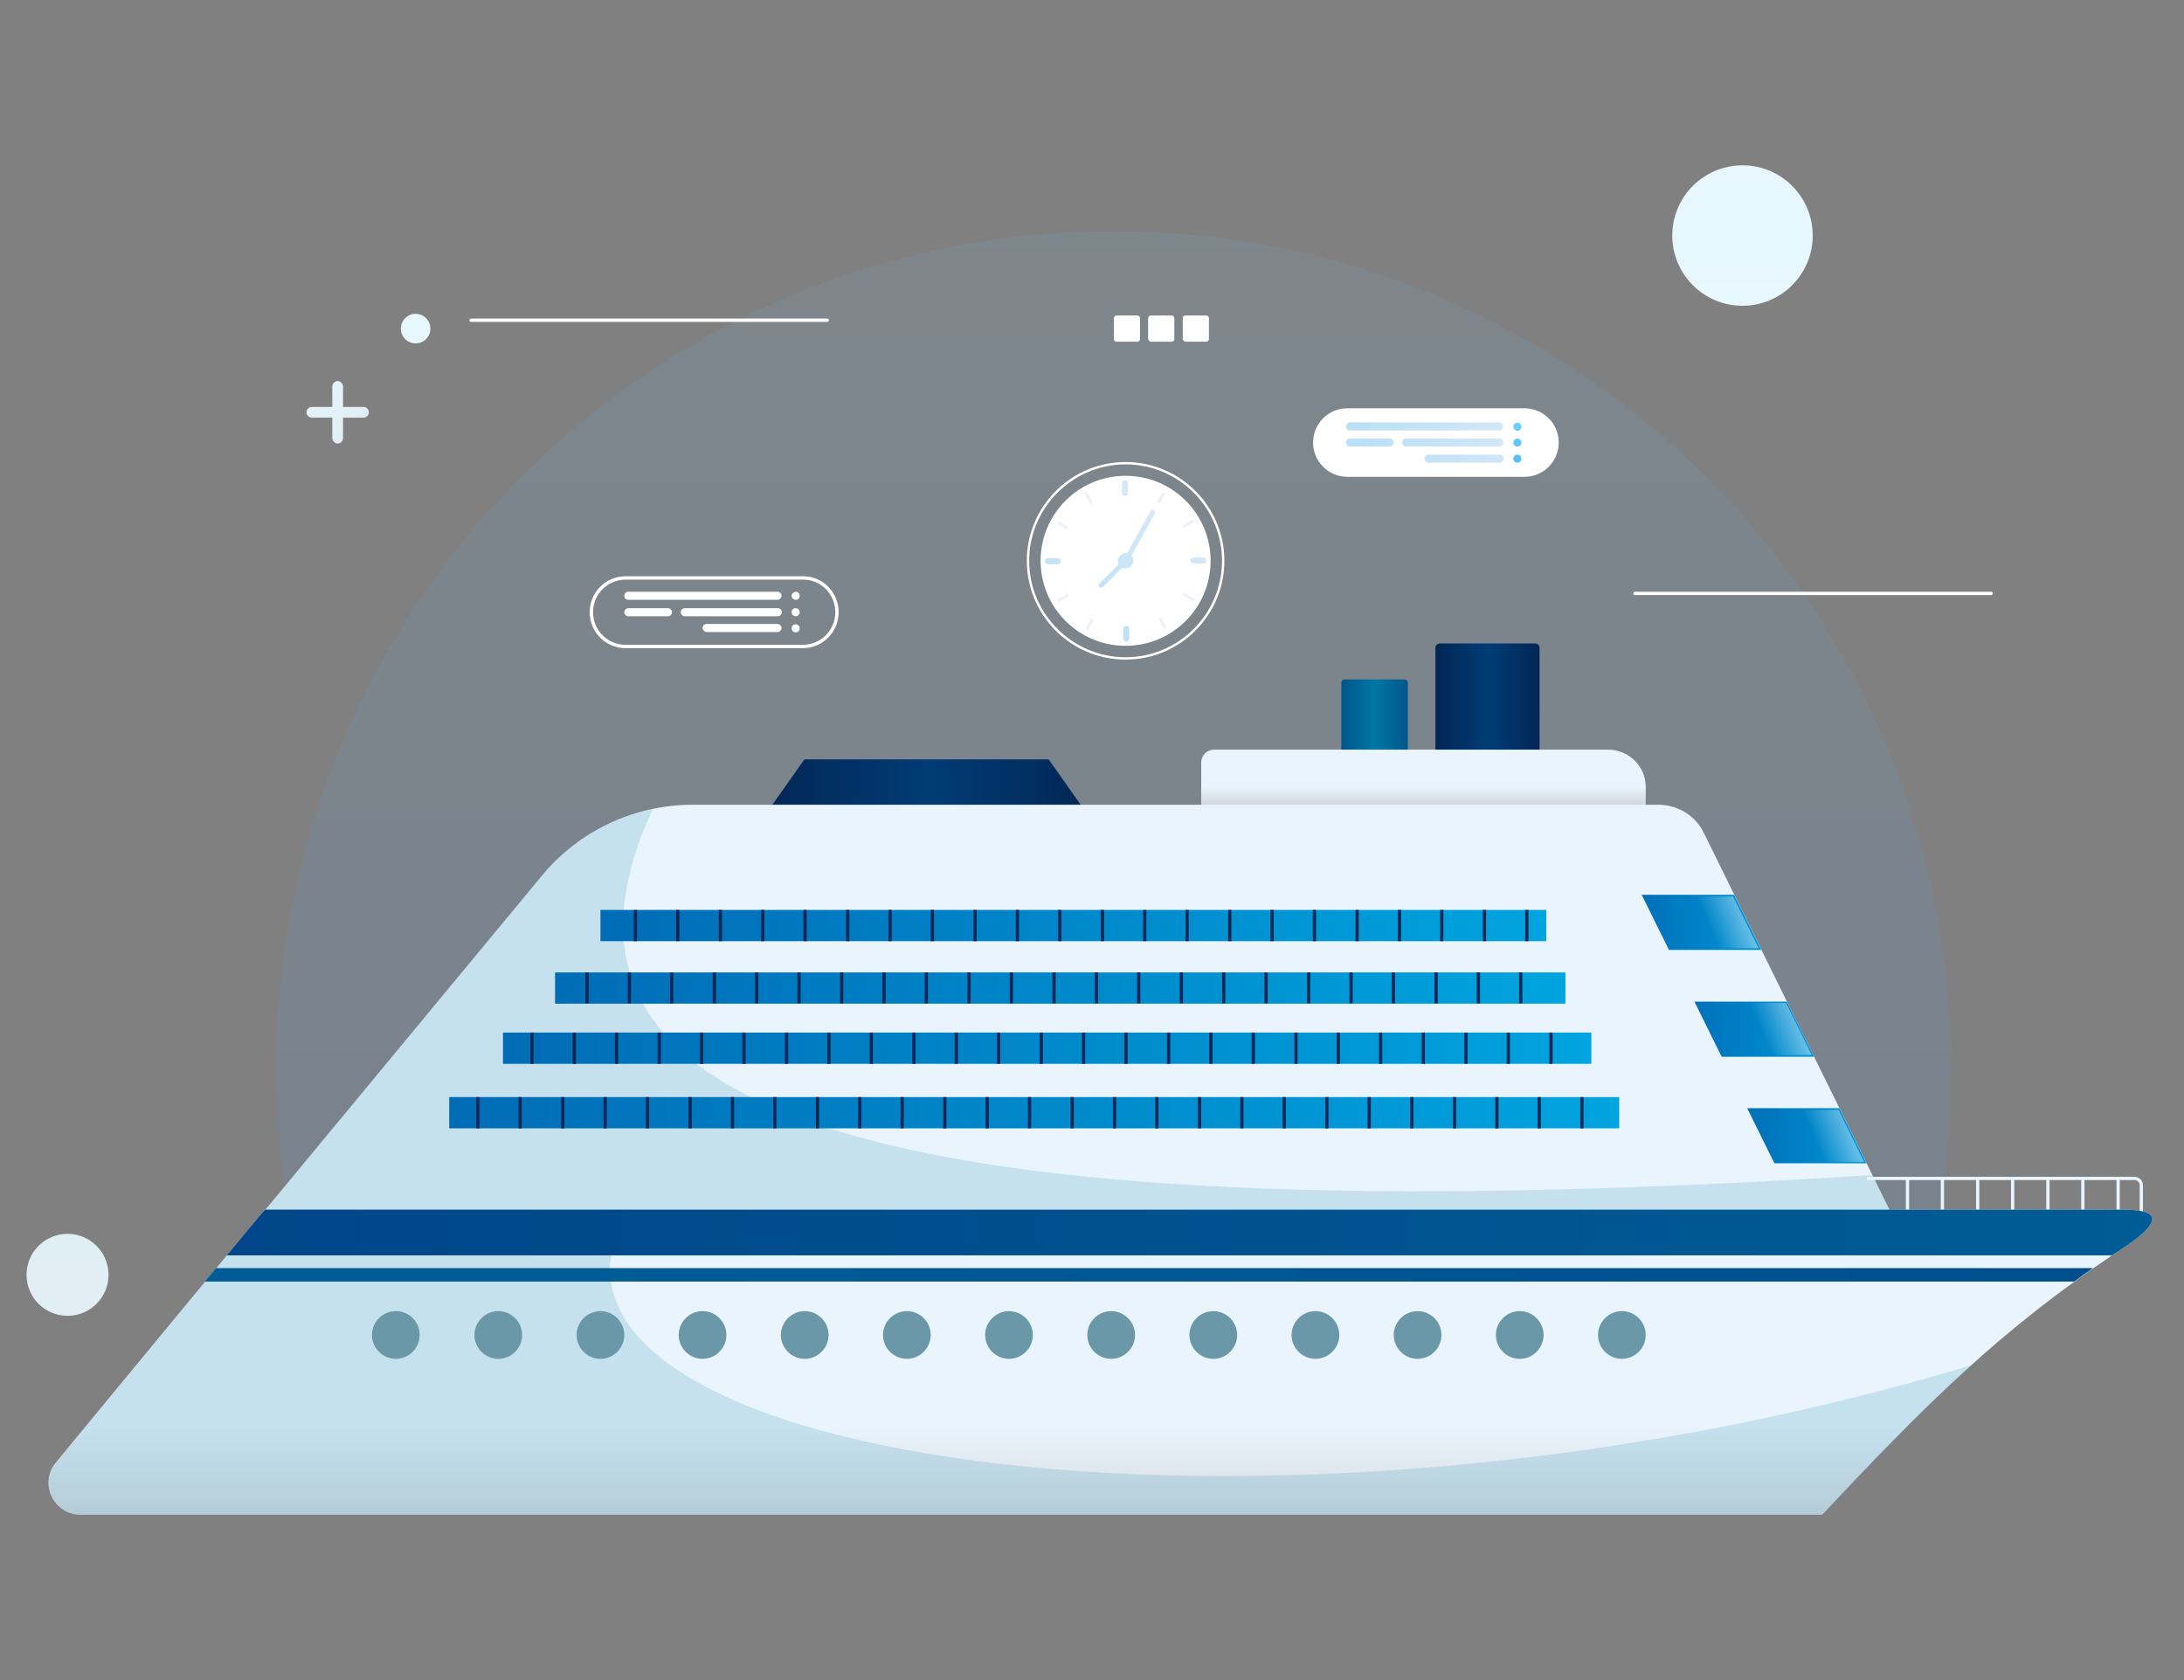 <?xml version="1.0" encoding="utf-8"?>
<!-- Generator: Adobe Illustrator 27.1.1, SVG Export Plug-In . SVG Version: 6.00 Build 0)  -->
<svg version="1.1" id="Layer_1" xmlns="http://www.w3.org/2000/svg" xmlns:xlink="http://www.w3.org/1999/xlink" x="0px" y="0px"
	 width="650px" height="500px" viewBox="0 0 650 500" style="enable-background:new 0 0 650 500;" xml:space="preserve">
<rect x="0" y="0" width="650" height="500" fill="#808080" stroke="none"/>
<style type="text/css">
	.st0{opacity:0.1;fill:url(#XMLID_00000076573676866955041680000014139381358238595755_);enable-background:new    ;}
	.st1{fill:url(#XMLID_00000160151102912679026510000012407562333460721582_);}
	.st2{fill:url(#XMLID_00000026136885166442103960000004516513190071619236_);}
	.st3{fill:#FFFFFF;}
	.st4{fill:url(#XMLID_00000127017698212574423640000005660421152802666881_);}
	.st5{fill:none;stroke:#FFFFFF;stroke-linecap:round;stroke-miterlimit:10;}
	.st6{fill:url(#XMLID_00000112626590700151459090000012422942042712310402_);}
	.st7{fill:url(#XMLID_00000158724319815388596650000012954477578053360004_);}
	.st8{fill:url(#XMLID_00000057122526400727492160000001751921710013917579_);}
	.st9{fill:url(#XMLID_00000182493928405738019340000015180678933163697809_);}
	.st10{fill:url(#XMLID_00000034074988082372171590000005433839668124192665_);}
	.st11{fill:url(#XMLID_00000041261675620340572060000011056754907737354894_);}
	.st12{fill:url(#XMLID_00000129927925758828740080000006295274860072045750_);}
	.st13{fill:url(#XMLID_00000048492713192231642030000011889065564000198077_);}
	.st14{fill:url(#XMLID_00000061444245268771383120000018262150464172325767_);}
	.st15{fill:none;stroke:#FFFFFF;stroke-miterlimit:10;}
	.st16{fill:url(#XMLID_00000098183369237203969370000001400570406530971827_);}
	.st17{fill:url(#XMLID_00000030451030184465099540000014710382284861610376_);}
	.st18{fill:url(#XMLID_00000018238499899031524100000004121835569741771668_);}
	.st19{fill:url(#XMLID_00000072242935286467878050000011030243436361506462_);}
	.st20{fill:url(#XMLID_00000070097798522055736320000013925018529573769637_);}
	.st21{fill:url(#XMLID_00000054979895691894978920000012577784253365981066_);}
	.st22{fill:url(#XMLID_00000137115645700920774980000017444048383277290417_);}
	.st23{opacity:0.5;}
	.st24{fill:#DEE2F9;}
	.st25{fill:none;stroke:#232230;stroke-linecap:round;stroke-linejoin:round;stroke-miterlimit:10;}
	.st26{fill:url(#SVGID_1_);}
	.st27{fill:url(#SVGID_00000038386631256912791890000015504648623406777262_);}
	.st28{fill:url(#SVGID_00000137101155557454999720000000544683597273629337_);}
	.st29{fill:url(#SVGID_00000057856431403526913700000004160346197888300467_);}
	.st30{fill-rule:evenodd;clip-rule:evenodd;fill:#EAF4FC;}
	.st31{opacity:0.16;fill:#0077A3;enable-background:new    ;}
	.st32{fill:url(#SVGID_00000143613667894237705360000012233485718328586141_);}
	.st33{fill:url(#SVGID_00000045585162500494140670000010317882450531145354_);}
	.st34{fill:url(#SVGID_00000179616687089364290570000003562139830306309513_);}
	.st35{fill-rule:evenodd;clip-rule:evenodd;fill:url(#SVGID_00000107587785060625363880000013232941833157424290_);}
	.st36{fill:none;stroke:#EAF4FC;stroke-width:0.968;stroke-miterlimit:10;}
	.st37{fill:url(#SVGID_00000151507806920752083460000009733914343703509905_);}
	.st38{fill:#6B98A9;}
	.st39{fill-rule:evenodd;clip-rule:evenodd;fill:url(#SVGID_00000051371180988339821190000007386715734966401720_);}
	.st40{fill-rule:evenodd;clip-rule:evenodd;fill:url(#SVGID_00000016784354074415718230000005558350623955077509_);}
	.st41{fill-rule:evenodd;clip-rule:evenodd;fill:url(#SVGID_00000126322769760571336510000014268288333551353508_);}
	.st42{fill-rule:evenodd;clip-rule:evenodd;fill:url(#SVGID_00000176739608206401541510000015985319168607465893_);}
	.st43{fill:none;stroke:#032655;stroke-width:0.951;stroke-miterlimit:10;}
	.st44{opacity:0.66;fill:url(#SVGID_00000075157774145734350760000012421162161030811563_);enable-background:new    ;}
	.st45{opacity:0.66;fill:url(#SVGID_00000042714416816887453850000016176728973987841462_);enable-background:new    ;}
	.st46{opacity:0.66;fill:url(#SVGID_00000075120593183480637310000011255719261358469770_);enable-background:new    ;}
	.st47{fill:url(#SVGID_00000126300182076422495290000017905954332329457578_);}
</style>
<linearGradient id="XMLID_00000135690806264432144080000014059595308002721958_" gradientUnits="userSpaceOnUse" x1="448.515" y1="-16290.589" x2="448.515" y2="-16664" gradientTransform="matrix(-1 0 0 -1 779.961 -16223.89)">
	<stop  offset="0" style="stop-color:#6EC4F7"/>
	<stop  offset="1" style="stop-color:#398EF6"/>
</linearGradient>
<path id="XMLID_226_" style="opacity:0.1;fill:url(#XMLID_00000135690806264432144080000014059595308002721958_);enable-background:new    ;" d="
	M331.4,68.8c137.7,0,249.3,111.6,249.3,249.3c0,40.5-9.7,78.7-26.8,112.5H109c-17.1-33.8-26.8-72.1-26.8-112.5
	C82.2,180.4,193.8,68.8,331.4,68.8z"/>
<linearGradient id="XMLID_00000084516327961659998150000017096504885213949618_" gradientUnits="userSpaceOnUse" x1="261.33" y1="-15909.988" x2="261.33" y2="-16326.957" gradientTransform="matrix(-1 0 0 -1 779.961 -16223.89)">
	<stop  offset="0" style="stop-color:#DFEDF2"/>
	<stop  offset="1" style="stop-color:#E8F8FF"/>
</linearGradient>
<circle id="XMLID_225_" style="fill:url(#XMLID_00000084516327961659998150000017096504885213949618_);" cx="518.6" cy="70.1" r="20.9"/>
<linearGradient id="XMLID_00000089534933722638415330000012256158777548043955_" gradientUnits="userSpaceOnUse" x1="656.255" y1="-16241.26" x2="656.255" y2="-16328.61" gradientTransform="matrix(-1 0 0 -1 779.961 -16223.89)">
	<stop  offset="0" style="stop-color:#DFEDF2"/>
	<stop  offset="1" style="stop-color:#E8F8FF"/>
</linearGradient>
<circle id="XMLID_97_" style="fill:url(#XMLID_00000089534933722638415330000012256158777548043955_);" cx="123.7" cy="97.8" r="4.4"/>
<ellipse id="XMLID_101_" class="st3" cx="188.9" cy="121" rx="4.4" ry="0"/>
<linearGradient id="XMLID_00000106128166464168581210000016883574288364666803_" gradientUnits="userSpaceOnUse" x1="759.907" y1="-16528.609" x2="759.907" y2="-16945.578" gradientTransform="matrix(-1 0 0 -1 779.961 -16223.89)">
	<stop  offset="0" style="stop-color:#DFEDF2"/>
	<stop  offset="1" style="stop-color:#E8F8FF"/>
</linearGradient>
<circle id="XMLID_219_" style="fill:url(#XMLID_00000106128166464168581210000016883574288364666803_);" cx="20.1" cy="379.4" r="12.2"/>
<g id="XMLID_53_">
	<line id="XMLID_54_" class="st5" x1="592.6" y1="176.6" x2="486.6" y2="176.6"/>
	<line id="XMLID_56_" class="st5" x1="246.2" y1="95.3" x2="140.2" y2="95.3"/>
</g>
<g id="XMLID_17_">
	<path id="XMLID_52_" class="st3" d="M564.8,381.7h4v-4c0-0.5,0.4-1.1,1.1-1.1c0.7,0,1.1,0.4,1.1,1.1v4h4c0.5,0,1.1,0.4,1.1,1.1
		c0,0.5-0.4,1.1-1.1,1.1h-4v4c0,0.5-0.4,1.1-1.1,1.1c-0.7,0-1.1-0.4-1.1-1.1v-4h-4c-0.5,0-1.1-0.4-1.1-1.1S564.1,381.7,564.8,381.7z
		"/>
	
		<linearGradient id="XMLID_00000152252286900686879600000011944090819315434672_" gradientUnits="userSpaceOnUse" x1="670.562" y1="-16356.07" x2="695.112" y2="-16329.854" gradientTransform="matrix(-1 0 0 -1 779.961 -16223.89)">
		<stop  offset="0" style="stop-color:#DFEDF2"/>
		<stop  offset="1" style="stop-color:#E8F8FF"/>
	</linearGradient>
	<path id="XMLID_50_" style="fill:url(#XMLID_00000152252286900686879600000011944090819315434672_);" d="M92.8,121.1h6.1v-6.1
		c0-0.9,0.8-1.6,1.6-1.6s1.6,0.8,1.6,1.6v6.1h6.1c0.9,0,1.6,0.8,1.6,1.6s-0.8,1.6-1.6,1.6h-6.1v6.1c0,0.9-0.8,1.6-1.6,1.6
		s-1.6-0.8-1.6-1.6v-6.1h-6.1c-0.9,0-1.6-0.8-1.6-1.6S91.9,121.1,92.8,121.1z"/>
	
		<linearGradient id="XMLID_00000062877236195747516720000012124345095896620697_" gradientUnits="userSpaceOnUse" x1="721.018" y1="-16654.406" x2="737.145" y2="-16637.185" gradientTransform="matrix(-1 0 0 -1 779.961 -16223.89)">
		<stop  offset="0" style="stop-color:#DFEDF2"/>
		<stop  offset="1" style="stop-color:#E8F8FF"/>
	</linearGradient>
	<path id="XMLID_51_" style="fill:url(#XMLID_00000062877236195747516720000012124345095896620697_);" d="M48,423.3h4v-4
		c0-0.5,0.4-1.1,1.1-1.1c0.5,0,1.1,0.4,1.1,1.1v4h4c0.5,0,1.1,0.4,1.1,1.1c0,0.7-0.4,1.1-1.1,1.1h-4v4c0,0.5-0.4,1.1-1.1,1.1
		c-0.5,0-1.1-0.4-1.1-1.1v-4h-4c-0.5,0-1.1-0.4-1.1-1.1C47,423.7,47.4,423.3,48,423.3z"/>
</g>
<g id="XMLID_10_">
	<path id="XMLID_12_" class="st3" d="M352.8,101.7h6.2c0.4,0,0.8-0.3,0.8-0.8v-6.2c0-0.4-0.3-0.8-0.8-0.8h-6.2
		c-0.4,0-0.8,0.3-0.8,0.8v6.2C352.1,101.3,352.4,101.7,352.8,101.7z"/>
	<path id="XMLID_13_" class="st3" d="M342.5,101.7h6.2c0.4,0,0.8-0.3,0.8-0.8v-6.2c0-0.4-0.3-0.8-0.8-0.8h-6.2
		c-0.4,0-0.8,0.3-0.8,0.8v6.2C341.8,101.3,342.1,101.7,342.5,101.7z"/>
	<path id="XMLID_14_" class="st3" d="M332.3,101.7h6.2c0.4,0,0.8-0.3,0.8-0.8v-6.2c0-0.4-0.3-0.8-0.8-0.8h-6.2
		c-0.4,0-0.8,0.3-0.8,0.8v6.2C331.5,101.3,331.8,101.7,332.3,101.7z"/>
</g>
<g id="XMLID_18_">
	<path id="XMLID_28_" class="st3" d="M476.4,373.4h6.2c0.4,0,0.8-0.3,0.8-0.8v-6.2c0-0.4-0.3-0.8-0.8-0.8h-6.2
		c-0.4,0-0.8,0.3-0.8,0.8v6.2C475.7,373.1,476,373.4,476.4,373.4z"/>
	<path id="XMLID_27_" class="st3" d="M466.1,373.4h6.2c0.4,0,0.8-0.3,0.8-0.8v-6.2c0-0.4-0.3-0.8-0.8-0.8h-6.2
		c-0.4,0-0.8,0.3-0.8,0.8v6.2C465.4,373.1,465.7,373.4,466.1,373.4z"/>
	<path id="XMLID_21_" class="st3" d="M455.9,373.4h6.2c0.4,0,0.8-0.3,0.8-0.8v-6.2c0-0.4-0.3-0.8-0.8-0.8h-6.2
		c-0.4,0-0.8,0.3-0.8,0.8v6.2C455.1,373.1,455.4,373.4,455.9,373.4z"/>
</g>
<g id="XMLID_30_">
	<path id="XMLID_33_" class="st3" d="M264.8,428.8h4c0.2,0,0.4-0.2,0.4-0.4v-4c0-0.2-0.2-0.4-0.4-0.4h-4c-0.2,0-0.4,0.2-0.4,0.4v4
		C264.2,428.6,264.4,428.8,264.8,428.8z"/>
	<path id="XMLID_32_" class="st3" d="M258.1,428.8h4c0.2,0,0.4-0.2,0.4-0.4v-4c0-0.2-0.2-0.4-0.4-0.4h-4c-0.2,0-0.4,0.2-0.4,0.4v4
		C257.6,428.6,257.9,428.8,258.1,428.8z"/>
	<path id="XMLID_31_" class="st3" d="M251.5,428.8h4c0.2,0,0.4-0.2,0.4-0.4v-4c0-0.2-0.2-0.4-0.4-0.4h-4c-0.2,0-0.4,0.2-0.4,0.4v4
		C251.1,428.6,251.2,428.8,251.5,428.8z"/>
</g>
<g id="XMLID_62_">
	<g id="XMLID_89_">
		<path id="XMLID_96_" class="st3" d="M463.9,131.7L463.9,131.7c0,5.7-4.6,10.2-10.2,10.2H401c-5.7,0-10.2-4.6-10.2-10.2l0,0
			c0-5.7,4.6-10.2,10.2-10.2h52.7C459.3,121.5,463.9,126,463.9,131.7z"/>
		
			<linearGradient id="XMLID_00000078733599139461689450000006585320273255613863_" gradientUnits="userSpaceOnUse" x1="381.287" y1="-16341.744" x2="317.981" y2="-16364.325" gradientTransform="matrix(-1 0 0 -1 779.961 -16223.89)">
			<stop  offset="0" style="stop-color:#B6DFF6"/>
			<stop  offset="1" style="stop-color:#DDEAF7"/>
		</linearGradient>
		<path id="XMLID_95_" style="fill:url(#XMLID_00000078733599139461689450000006585320273255613863_);" d="M401.8,128.1h44.4
			c0.6,0,1.2-0.5,1.2-1.2l0,0c0-0.6-0.5-1.2-1.2-1.2h-44.4c-0.6,0-1.2,0.5-1.2,1.2l0,0C400.6,127.6,401.1,128.1,401.8,128.1z"/>
		
			<linearGradient id="XMLID_00000093171354977436409260000008917241856907955086_" gradientUnits="userSpaceOnUse" x1="378.825" y1="-16344.444" x2="315.518" y2="-16367.025" gradientTransform="matrix(-1 0 0 -1 779.961 -16223.89)">
			<stop  offset="0" style="stop-color:#B6DFF6"/>
			<stop  offset="1" style="stop-color:#DDEAF7"/>
		</linearGradient>
		<path id="XMLID_94_" style="fill:url(#XMLID_00000093171354977436409260000008917241856907955086_);" d="M418.5,132.9h27.7
			c0.6,0,1.2-0.5,1.2-1.2l0,0c0-0.6-0.5-1.2-1.2-1.2h-27.7c-0.6,0-1.2,0.5-1.2,1.2l0,0C417.4,132.4,417.9,132.9,418.5,132.9z"/>
		
			<linearGradient id="XMLID_00000009570429940981717000000016917144958917087926_" gradientUnits="userSpaceOnUse" x1="381.616" y1="-16352.271" x2="318.31" y2="-16374.851" gradientTransform="matrix(-1 0 0 -1 779.961 -16223.89)">
			<stop  offset="0" style="stop-color:#B6DFF6"/>
			<stop  offset="1" style="stop-color:#DDEAF7"/>
		</linearGradient>
		<path id="XMLID_92_" style="fill:url(#XMLID_00000009570429940981717000000016917144958917087926_);" d="M401.8,132.9h11.8
			c0.6,0,1.2-0.5,1.2-1.2l0,0c0-0.6-0.5-1.2-1.2-1.2h-11.8c-0.6,0-1.2,0.5-1.2,1.2l0,0C400.6,132.4,401.1,132.9,401.8,132.9z"/>
		
			<linearGradient id="XMLID_00000049918571197481033870000004600659824902511766_" gradientUnits="userSpaceOnUse" x1="376.94" y1="-16348.767" x2="313.633" y2="-16371.348" gradientTransform="matrix(-1 0 0 -1 779.961 -16223.89)">
			<stop  offset="0" style="stop-color:#B6DFF6"/>
			<stop  offset="1" style="stop-color:#DDEAF7"/>
		</linearGradient>
		<path id="XMLID_90_" style="fill:url(#XMLID_00000049918571197481033870000004600659824902511766_);" d="M425.2,137.7h21.1
			c0.6,0,1.2-0.5,1.2-1.2l0,0c0-0.6-0.5-1.2-1.2-1.2h-21.1c-0.6,0-1.2,0.5-1.2,1.2l0,0C424,137.2,424.6,137.7,425.2,137.7z"/>
	</g>
	
		<linearGradient id="XMLID_00000022520678347173690670000002327180470928230067_" gradientUnits="userSpaceOnUse" x1="327.851" y1="467.082" x2="331.883" y2="480.657" gradientTransform="matrix(-1 0 0 1 779.961 -342)">
		<stop  offset="0" style="stop-color:#71D2F9"/>
		<stop  offset="1" style="stop-color:#51B9F8"/>
	</linearGradient>
	<path id="XMLID_65_" style="fill:url(#XMLID_00000022520678347173690670000002327180470928230067_);" d="M450.4,127
		c0,0.6,0.5,1.2,1.2,1.2s1.2-0.5,1.2-1.2s-0.5-1.2-1.2-1.2S450.4,126.3,450.4,127z"/>
	
		<linearGradient id="XMLID_00000114763128038270899400000002692174767878806164_" gradientUnits="userSpaceOnUse" x1="326.559" y1="467.466" x2="330.591" y2="481.041" gradientTransform="matrix(-1 0 0 1 779.961 -342)">
		<stop  offset="0" style="stop-color:#71D2F9"/>
		<stop  offset="1" style="stop-color:#51B9F8"/>
	</linearGradient>
	<path id="XMLID_88_" style="fill:url(#XMLID_00000114763128038270899400000002692174767878806164_);" d="M450.4,131.7
		c0,0.6,0.5,1.2,1.2,1.2s1.2-0.5,1.2-1.2s-0.5-1.2-1.2-1.2S450.4,131.1,450.4,131.7z"/>
	
		<linearGradient id="XMLID_00000158008039451113382410000006467758688064932252_" gradientUnits="userSpaceOnUse" x1="325.238" y1="467.858" x2="329.271" y2="481.433" gradientTransform="matrix(-1 0 0 1 779.961 -342)">
		<stop  offset="0" style="stop-color:#71D2F9"/>
		<stop  offset="1" style="stop-color:#51B9F8"/>
	</linearGradient>
	<path id="XMLID_153_" style="fill:url(#XMLID_00000158008039451113382410000006467758688064932252_);" d="M450.4,136.5
		c0,0.6,0.5,1.2,1.2,1.2s1.2-0.5,1.2-1.2s-0.5-1.2-1.2-1.2S450.4,135.9,450.4,136.5z"/>
</g>
<g id="XMLID_158_">
	<g id="XMLID_175_">
		<path id="XMLID_645_" class="st15" d="M249.1,182.2L249.1,182.2c0,5.7-4.6,10.2-10.2,10.2h-52.7c-5.7,0-10.2-4.6-10.2-10.2l0,0
			c0-5.7,4.6-10.2,10.2-10.2h52.7C244.5,171.9,249.1,176.5,249.1,182.2z"/>
		<path id="XMLID_643_" class="st3" d="M187,178.5h44.4c0.6,0,1.2-0.5,1.2-1.2l0,0c0-0.6-0.5-1.2-1.2-1.2H187
			c-0.6,0-1.2,0.5-1.2,1.2l0,0C185.8,178,186.3,178.5,187,178.5z"/>
		<path id="XMLID_610_" class="st3" d="M203.8,183.4h27.7c0.6,0,1.2-0.5,1.2-1.2l0,0c0-0.6-0.5-1.2-1.2-1.2h-27.7
			c-0.6,0-1.2,0.5-1.2,1.2l0,0C202.6,182.8,203.1,183.4,203.8,183.4z"/>
		<path id="XMLID_318_" class="st3" d="M187,183.4h11.8c0.6,0,1.2-0.5,1.2-1.2l0,0c0-0.6-0.5-1.2-1.2-1.2H187
			c-0.6,0-1.2,0.5-1.2,1.2l0,0C185.8,182.8,186.3,183.4,187,183.4z"/>
		<path id="XMLID_278_" class="st3" d="M210.3,188.1h21.1c0.6,0,1.2-0.5,1.2-1.2l0,0c0-0.6-0.5-1.2-1.2-1.2h-21.1
			c-0.6,0-1.2,0.5-1.2,1.2l0,0C209.2,187.6,209.7,188.1,210.3,188.1z"/>
	</g>
	<path id="XMLID_163_" class="st3" d="M235.6,177.3c0,0.6,0.5,1.2,1.2,1.2s1.2-0.5,1.2-1.2s-0.5-1.2-1.2-1.2
		C236,176.3,235.6,176.7,235.6,177.3z"/>
	<path id="XMLID_162_" class="st3" d="M235.6,182.2c0,0.6,0.5,1.2,1.2,1.2s1.2-0.5,1.2-1.2s-0.5-1.2-1.2-1.2
		C236,181,235.6,181.5,235.6,182.2z"/>
	<path id="XMLID_160_" class="st3" d="M235.6,187c0,0.6,0.5,1.2,1.2,1.2s1.2-0.5,1.2-1.2s-0.5-1.2-1.2-1.2
		C236,185.8,235.6,186.4,235.6,187z"/>
</g>
<g id="XMLID_667_">
	<g id="XMLID_704_">
		<path id="XMLID_713_" class="st3" d="M305.6,166.9c0-16.2,13.2-29.4,29.4-29.4c16.2,0,29.4,13.2,29.4,29.4s-13.2,29.4-29.4,29.4
			C318.7,196.3,305.6,183.1,305.6,166.9z M306.3,166.9c0,15.8,12.9,28.7,28.7,28.7c15.8,0,28.7-12.9,28.7-28.7s-12.9-28.7-28.7-28.7
			S306.3,151.1,306.3,166.9z"/>
	</g>
	<g id="XMLID_701_">
		<ellipse id="XMLID_657_" class="st3" cx="335" cy="166.9" rx="25.3" ry="25.3"/>
	</g>
	<g id="XMLID_700_">
		
			<linearGradient id="XMLID_00000025437028292941718630000006559520394383309700_" gradientUnits="userSpaceOnUse" x1="461.364" y1="536.982" x2="430.104" y2="483.506" gradientTransform="matrix(-1 0 0 1 779.961 -342)">
			<stop  offset="0" style="stop-color:#B6DFF6"/>
			<stop  offset="1" style="stop-color:#DDEAF7"/>
		</linearGradient>
		<path id="XMLID_716_" style="fill:url(#XMLID_00000025437028292941718630000006559520394383309700_);" d="M332.7,166.9
			c0,1.3,1.1,2.3,2.3,2.3c1.3,0,2.3-1.1,2.3-2.3s-1.1-2.3-2.3-2.3C333.8,164.6,332.7,165.6,332.7,166.9z"/>
	</g>
	<g id="XMLID_699_">
		
			<linearGradient id="XMLID_00000155863105300097476080000010509765786998151585_" gradientUnits="userSpaceOnUse" x1="461.512" y1="536.896" x2="430.252" y2="483.419" gradientTransform="matrix(-1 0 0 1 779.961 -342)">
			<stop  offset="0" style="stop-color:#B6DFF6"/>
			<stop  offset="1" style="stop-color:#DDEAF7"/>
		</linearGradient>
		<path id="XMLID_712_" style="fill:url(#XMLID_00000155863105300097476080000010509765786998151585_);" d="M335.3,166.5
			L335.3,166.5c0.4,0.2,0.8,0.1,1-0.3l7.4-13.4c0.2-0.4,0.1-0.8-0.3-1l0,0c-0.4-0.2-0.8-0.1-1,0.3l-7.4,13.4
			C334.7,165.9,334.9,166.2,335.3,166.5z"/>
	</g>
	<g id="XMLID_698_">
		
			<linearGradient id="XMLID_00000143583301121152931350000002304928556373369004_" gradientUnits="userSpaceOnUse" x1="462.613" y1="536.252" x2="431.353" y2="482.775" gradientTransform="matrix(-1 0 0 1 779.961 -342)">
			<stop  offset="0" style="stop-color:#B6DFF6"/>
			<stop  offset="1" style="stop-color:#DDEAF7"/>
		</linearGradient>
		<path id="XMLID_711_" style="fill:url(#XMLID_00000143583301121152931350000002304928556373369004_);" d="M334.6,167.3
			L334.6,167.3c-0.3-0.3-0.7-0.3-1,0l-6.4,6.4c-0.3,0.3-0.3,0.7,0,1l0,0c0.3,0.3,0.7,0.3,1,0l6.4-6.4
			C334.9,168,334.9,167.6,334.6,167.3z"/>
	</g>
	<g id="XMLID_682_">
		<g id="XMLID_686_">
			
				<linearGradient id="XMLID_00000016760393492729270730000015720132311879169960_" gradientUnits="userSpaceOnUse" x1="470.944" y1="531.382" x2="439.684" y2="477.906" gradientTransform="matrix(-1 0 0 1 779.961 -342)">
				<stop  offset="0" style="stop-color:#B6DFF6"/>
				<stop  offset="1" style="stop-color:#DDEAF7"/>
			</linearGradient>
			<path id="XMLID_710_" style="fill:url(#XMLID_00000016760393492729270730000015720132311879169960_);" d="M334.8,147.6
				c0.5,0,0.9-0.4,0.9-0.9v-2.9c0-0.5-0.4-0.9-0.9-0.9s-0.9,0.4-0.9,0.9v2.9C333.9,147.2,334.4,147.6,334.8,147.6z"/>
		</g>
		<g id="XMLID_685_">
			
				<linearGradient id="XMLID_00000000206510352234665320000000897264454290364315_" gradientUnits="userSpaceOnUse" x1="477.492" y1="527.554" x2="446.232" y2="474.078" gradientTransform="matrix(-1 0 0 1 779.961 -342)">
				<stop  offset="0" style="stop-color:#B6DFF6"/>
				<stop  offset="1" style="stop-color:#DDEAF7"/>
			</linearGradient>
			<path id="XMLID_709_" style="fill:url(#XMLID_00000000206510352234665320000000897264454290364315_);" d="M311.9,167.9h2.9
				c0.5,0,0.9-0.4,0.9-0.9c0-0.5-0.4-0.9-0.9-0.9h-2.9c-0.5,0-0.9,0.4-0.9,0.9C311,167.6,311.4,167.9,311.9,167.9z"/>
		</g>
		<g id="XMLID_684_">
			
				<linearGradient id="XMLID_00000116953586681142949100000004128839410812500393_" gradientUnits="userSpaceOnUse" x1="451.805" y1="542.57" x2="420.545" y2="489.093" gradientTransform="matrix(-1 0 0 1 779.961 -342)">
				<stop  offset="0" style="stop-color:#B6DFF6"/>
				<stop  offset="1" style="stop-color:#DDEAF7"/>
			</linearGradient>
			<path id="XMLID_708_" style="fill:url(#XMLID_00000116953586681142949100000004128839410812500393_);" d="M335.2,190.9
				c0.5,0,0.9-0.4,0.9-0.9v-2.9c0-0.5-0.4-0.9-0.9-0.9s-0.9,0.4-0.9,0.9v2.9C334.3,190.5,334.6,190.9,335.2,190.9z"/>
		</g>
		<g id="XMLID_683_">
			
				<linearGradient id="XMLID_00000052808286890261422790000009701395006434405019_" gradientUnits="userSpaceOnUse" x1="445.323" y1="546.359" x2="414.063" y2="492.882" gradientTransform="matrix(-1 0 0 1 779.961 -342)">
				<stop  offset="0" style="stop-color:#B6DFF6"/>
				<stop  offset="1" style="stop-color:#DDEAF7"/>
			</linearGradient>
			<path id="XMLID_707_" style="fill:url(#XMLID_00000052808286890261422790000009701395006434405019_);" d="M355.2,167.7h2.9
				c0.5,0,0.9-0.4,0.9-0.9s-0.4-0.9-0.9-0.9h-2.9c-0.5,0-0.9,0.4-0.9,0.9C354.3,167.2,354.7,167.7,355.2,167.7z"/>
		</g>
	</g>
	<g id="XMLID_677_" class="st23">
		<g id="XMLID_681_">
			<path id="XMLID_706_" class="st24" d="M344.9,149.8c0.2,0,0.3-0.1,0.4-0.2l1.4-2.5c0.1-0.2,0.1-0.4-0.2-0.6
				c-0.2-0.1-0.4-0.1-0.6,0.2l-1.4,2.5c-0.1,0.2-0.1,0.4,0.2,0.6C344.8,149.8,344.9,149.8,344.9,149.8z"/>
		</g>
		<g id="XMLID_680_">
			<path id="XMLID_705_" class="st24" d="M317.4,157.4c0.2,0,0.3-0.1,0.4-0.2c0.1-0.2,0.1-0.4-0.2-0.6l-2.5-1.4
				c-0.2-0.1-0.4-0.1-0.6,0.2c-0.1,0.2-0.1,0.4,0.2,0.6l2.5,1.4C317.2,157.4,317.3,157.4,317.4,157.4z"/>
		</g>
		<g id="XMLID_679_">
			<path id="XMLID_703_" class="st24" d="M323.6,187.5c0.2,0,0.3-0.1,0.4-0.2l1.4-2.5c0.1-0.2,0.1-0.4-0.2-0.6
				c-0.2-0.1-0.4-0.1-0.6,0.2l-1.4,2.5c-0.1,0.2-0.1,0.4,0.2,0.6C323.4,187.4,323.5,187.5,323.6,187.5z"/>
		</g>
		<g id="XMLID_678_">
			<path id="XMLID_702_" class="st24" d="M355.1,178.8c0.2,0,0.3-0.1,0.4-0.2c0.1-0.2,0.1-0.4-0.2-0.6l-2.5-1.4
				c-0.2-0.1-0.4-0.1-0.6,0.2c-0.1,0.2-0.1,0.4,0.2,0.6l2.5,1.4C354.9,178.7,355,178.8,355.1,178.8z"/>
		</g>
	</g>
	<g id="XMLID_668_" class="st23">
		<g id="XMLID_672_">
			<path id="XMLID_676_" class="st24" d="M352.4,157.1c0.1,0,0.2,0,0.2-0.1l2.5-1.4c0.2-0.1,0.3-0.4,0.2-0.6
				c-0.1-0.2-0.4-0.3-0.6-0.2l-2.5,1.4c-0.2,0.1-0.3,0.4-0.2,0.6C352.1,157,352.2,157.1,352.4,157.1z"/>
		</g>
		<g id="XMLID_671_">
			<path id="XMLID_675_" class="st24" d="M324.7,150c0.1,0,0.2,0,0.2-0.1c0.2-0.1,0.3-0.4,0.2-0.6l-1.4-2.5
				c-0.1-0.2-0.4-0.3-0.6-0.2c-0.2,0.1-0.3,0.4-0.2,0.6l1.4,2.5C324.5,149.9,324.6,150,324.7,150z"/>
		</g>
		<g id="XMLID_670_">
			<path id="XMLID_674_" class="st24" d="M315.1,179.1c0.1,0,0.2,0,0.2-0.1l2.5-1.4c0.2-0.1,0.3-0.4,0.2-0.6
				c-0.1-0.2-0.4-0.3-0.6-0.2l-2.5,1.4c-0.2,0.1-0.3,0.4-0.2,0.6C314.7,179,314.9,179.1,315.1,179.1z"/>
		</g>
		<g id="XMLID_669_">
			<path id="XMLID_673_" class="st24" d="M346.7,187.3c0.1,0,0.2,0,0.2-0.1c0.2-0.1,0.3-0.4,0.2-0.6l-1.4-2.5
				c-0.1-0.2-0.4-0.3-0.6-0.2c-0.2,0.1-0.3,0.4-0.2,0.6l1.4,2.5C346.3,187.2,346.5,187.3,346.7,187.3z"/>
		</g>
	</g>
</g>
<path id="XMLID_00000144334553928485087600000008179071851244041100_" class="st25" d="M33.9,451.8"/>
<path id="XMLID_00000168795172208272783620000001014455489252156034_" class="st25" d="M601.9,451.8"/>
<g>
	
		<linearGradient id="SVGID_1_" gradientUnits="userSpaceOnUse" x1="226.858" y1="265.046" x2="324.641" y2="265.046" gradientTransform="matrix(1 0 0 -1 0 499.89)">
		<stop  offset="0" style="stop-color:#032655"/>
		<stop  offset="0.513" style="stop-color:#003C75"/>
		<stop  offset="1" style="stop-color:#032655"/>
	</linearGradient>
	<polygon class="st26" points="312.1,226 239.4,226 226.9,243.7 324.6,243.7 	"/>
	
		<linearGradient id="SVGID_00000017499783694495319260000012257014665517167009_" gradientUnits="userSpaceOnUse" x1="427.18" y1="289.181" x2="458.157" y2="289.181" gradientTransform="matrix(1 0 0 -1 0 499.89)">
		<stop  offset="0" style="stop-color:#032655"/>
		<stop  offset="0.513" style="stop-color:#003C75"/>
		<stop  offset="1" style="stop-color:#032655"/>
	</linearGradient>
	<path style="fill:url(#SVGID_00000017499783694495319260000012257014665517167009_);" d="M428.5,191.5h28.4c0.7,0,1.3,0.6,1.3,1.3
		V230h-31v-37.2C427.2,192,427.8,191.5,428.5,191.5z"/>
	
		<linearGradient id="SVGID_00000164482757988036688700000010971581011364366749_" gradientUnits="userSpaceOnUse" x1="399.187" y1="285.33" x2="419.028" y2="285.33" gradientTransform="matrix(1 0 0 -1 0 499.89)">
		<stop  offset="0" style="stop-color:#00568B"/>
		<stop  offset="0.499" style="stop-color:#0077A3"/>
		<stop  offset="1" style="stop-color:#00568B"/>
	</linearGradient>
	<path style="fill:url(#SVGID_00000164482757988036688700000010971581011364366749_);" d="M400.1,202.2h17.9c0.5,0,1,0.4,1,1v23.7
		h-19.8v-23.7C399.2,202.7,399.6,202.2,400.1,202.2z"/>
	
		<linearGradient id="SVGID_00000033337806886164606740000017305470649104966075_" gradientUnits="userSpaceOnUse" x1="423.58" y1="265.693" x2="423.58" y2="255.815" gradientTransform="matrix(1 0 0 -1 0 499.89)">
		<stop  offset="0" style="stop-color:#EAF4FC"/>
		<stop  offset="1" style="stop-color:#C0C0C0"/>
	</linearGradient>
	<path style="fill:url(#SVGID_00000033337806886164606740000017305470649104966075_);" d="M361.4,223.1h117.2
		c6.2,0,11.2,5,11.2,11.1v10.5H357.5V227C357.5,224.8,359.2,223.1,361.4,223.1z"/>
	<path class="st30" d="M564.6,364.6l-57.5-116.7c-2.5-5.2-7.8-8.4-13.6-8.4H206.2c-17.4,0-34,7.8-45,21.2L31.4,417.5L564.6,364.6z"
		/>
	<path class="st31" d="M194.3,240.8c-12.9,2.7-24.7,9.6-33.2,19.9L31.4,417.5l533.2-52.9l-7.3-14.9
		C252.8,369.2,153.1,328.9,194.3,240.8z"/>
	
		<linearGradient id="SVGID_00000052782718574887715530000002349365818787525770_" gradientUnits="userSpaceOnUse" x1="484.511" y1="225.393" x2="524.201" y2="225.393" gradientTransform="matrix(1 0 0 -1 0 499.89)">
		<stop  offset="0" style="stop-color:#006CB6"/>
		<stop  offset="1" style="stop-color:#0095D7"/>
	</linearGradient>
	<polygon style="fill:url(#SVGID_00000052782718574887715530000002349365818787525770_);" points="516.1,266.3 488.6,266.3 
		496.7,282.7 524.2,282.7 	"/>
	
		<linearGradient id="SVGID_00000022523161852880642910000016381028715552038320_" gradientUnits="userSpaceOnUse" x1="500.583" y1="193.622" x2="539.861" y2="193.622" gradientTransform="matrix(1 0 0 -1 0 499.89)">
		<stop  offset="0" style="stop-color:#006CB6"/>
		<stop  offset="1" style="stop-color:#0095D7"/>
	</linearGradient>
	<polygon style="fill:url(#SVGID_00000022523161852880642910000016381028715552038320_);" points="531.8,298.1 504.3,298.1 
		512.4,314.5 539.9,314.5 	"/>
	
		<linearGradient id="SVGID_00000174570289780093654640000018276756375907931579_" gradientUnits="userSpaceOnUse" x1="517.37" y1="161.852" x2="555.521" y2="161.852" gradientTransform="matrix(1 0 0 -1 0 499.89)">
		<stop  offset="0" style="stop-color:#006CB6"/>
		<stop  offset="1" style="stop-color:#0095D7"/>
	</linearGradient>
	<polygon style="fill:url(#SVGID_00000174570289780093654640000018276756375907931579_);" points="547.4,329.8 520,329.8 
		528.1,346.2 555.5,346.2 	"/>
	
		<linearGradient id="SVGID_00000139257518111224350760000006429788371336171171_" gradientUnits="userSpaceOnUse" x1="327.483" y1="75.45" x2="327.483" y2="18.63" gradientTransform="matrix(1 0 0 -1 0 499.89)">
		<stop  offset="0" style="stop-color:#EAF4FC"/>
		<stop  offset="1" style="stop-color:#C0C0C0"/>
	</linearGradient>
	<path style="fill-rule:evenodd;clip-rule:evenodd;fill:url(#SVGID_00000139257518111224350760000006429788371336171171_);" d="
		M78.9,360c0,0,499.5,0,552.6,0c7.9,0,15.6,1.4,0,11.7c-36.5,24-59.5,47.5-89.2,79.1H24c-8,0-12.5-9.3-7.4-15.5
		C36.9,410.7,74.6,364.9,78.9,360z"/>
	<path class="st31" d="M187,360c-63.7,0-108.1,0-108.1,0c-4.3,4.8-42,50.7-62.2,75.3c-5.1,6.2-0.6,15.5,7.4,15.5h518.2
		c15.7-16.7,29.5-31.1,44.4-44.5C374.8,470.3,143,433.8,187,360z"/>
	<g>
		<path class="st36" d="M555.6,350.7h79.6c1.2,0,2.1,0.9,2.1,2v10.4"/>
		<line class="st36" x1="630.4" y1="350.7" x2="630.4" y2="360.9"/>
		<line class="st36" x1="619.9" y1="350.7" x2="619.9" y2="360.9"/>
		<line class="st36" x1="609.5" y1="350.7" x2="609.5" y2="360.9"/>
		<line class="st36" x1="599" y1="350.7" x2="599" y2="360.9"/>
		<line class="st36" x1="588.6" y1="350.7" x2="588.6" y2="360.9"/>
		<line class="st36" x1="578.1" y1="350.7" x2="578.1" y2="360.9"/>
		<line class="st36" x1="567.7" y1="350.7" x2="567.7" y2="360.9"/>
	</g>
	
		<linearGradient id="SVGID_00000101065524156216979950000011184712627336539283_" gradientUnits="userSpaceOnUse" x1="67.452" y1="133.035" x2="640.489" y2="133.035" gradientTransform="matrix(1 0 0 -1 0 499.89)">
		<stop  offset="0" style="stop-color:#004688"/>
		<stop  offset="1" style="stop-color:#005C95"/>
	</linearGradient>
	<path style="fill:url(#SVGID_00000101065524156216979950000011184712627336539283_);" d="M631.5,371.7c15.6-10.3,7.9-11.7,0-11.7
		c-53.1,0-552.6,0-552.6,0c-1.3,1.4-5.5,6.5-11.4,13.6h561.1C629.5,373,630.5,372.4,631.5,371.7z"/>
	<g>
		<path class="st38" d="M124.9,397.3c0,3.9-3.2,7.1-7.1,7.1c-3.9,0-7.1-3.2-7.1-7.1c0-3.9,3.2-7.1,7.1-7.1
			C121.8,390.2,124.9,393.4,124.9,397.3z"/>
		<path class="st38" d="M155.4,397.3c0,3.9-3.2,7.1-7.1,7.1c-3.9,0-7.1-3.2-7.1-7.1c0-3.9,3.2-7.1,7.1-7.1
			C152.2,390.2,155.4,393.4,155.4,397.3z"/>
		<path class="st38" d="M185.8,397.3c0,3.9-3.2,7.1-7.1,7.1s-7.1-3.2-7.1-7.1c0-3.9,3.2-7.1,7.1-7.1
			C182.6,390.2,185.8,393.4,185.8,397.3z"/>
		<path class="st38" d="M216.2,397.3c0,3.9-3.2,7.1-7.1,7.1c-3.9,0-7.1-3.2-7.1-7.1c0-3.9,3.2-7.1,7.1-7.1
			C213,390.2,216.2,393.4,216.2,397.3z"/>
		<path class="st38" d="M246.6,397.3c0,3.9-3.2,7.1-7.1,7.1c-3.9,0-7.1-3.2-7.1-7.1c0-3.9,3.2-7.1,7.1-7.1
			C243.4,390.2,246.6,393.4,246.6,397.3z"/>
		<path class="st38" d="M277,397.3c0,3.9-3.2,7.1-7.1,7.1c-3.9,0-7.1-3.2-7.1-7.1c0-3.9,3.2-7.1,7.1-7.1
			C273.8,390.2,277,393.4,277,397.3z"/>
		<path class="st38" d="M307.4,397.3c0,3.9-3.2,7.1-7.1,7.1c-3.9,0-7.1-3.2-7.1-7.1c0-3.9,3.2-7.1,7.1-7.1
			C304.2,390.2,307.4,393.4,307.4,397.3z"/>
		<path class="st38" d="M337.8,397.3c0,3.9-3.2,7.1-7.1,7.1c-3.9,0-7.1-3.2-7.1-7.1c0-3.9,3.2-7.1,7.1-7.1
			C334.6,390.2,337.8,393.4,337.8,397.3z"/>
		<path class="st38" d="M368.2,397.3c0,3.9-3.2,7.1-7.1,7.1c-3.9,0-7.1-3.2-7.1-7.1c0-3.9,3.2-7.1,7.1-7.1
			C365,390.2,368.2,393.4,368.2,397.3z"/>
		<path class="st38" d="M398.6,397.3c0,3.9-3.2,7.1-7.1,7.1c-3.9,0-7.1-3.2-7.1-7.1c0-3.9,3.2-7.1,7.1-7.1
			C395.4,390.2,398.6,393.4,398.6,397.3z"/>
		<path class="st38" d="M429,397.3c0,3.9-3.2,7.1-7.1,7.1c-3.9,0-7.1-3.2-7.1-7.1c0-3.9,3.2-7.1,7.1-7.1
			C425.8,390.2,429,393.4,429,397.3z"/>
		<path class="st38" d="M459.4,397.3c0,3.9-3.2,7.1-7.1,7.1c-3.9,0-7.1-3.2-7.1-7.1c0-3.9,3.2-7.1,7.1-7.1
			C456.2,390.2,459.4,393.4,459.4,397.3z"/>
		<path class="st38" d="M489.8,397.3c0,3.9-3.2,7.1-7.1,7.1c-3.9,0-7.1-3.2-7.1-7.1c0-3.9,3.2-7.1,7.1-7.1
			C486.6,390.2,489.8,393.4,489.8,397.3z"/>
	</g>
	
		<linearGradient id="SVGID_00000007400967075613458840000007927352897687176848_" gradientUnits="userSpaceOnUse" x1="178.74" y1="224.467" x2="460.208" y2="224.467" gradientTransform="matrix(1 0 0 -1 0 499.89)">
		<stop  offset="0" style="stop-color:#006CB6"/>
		<stop  offset="1" style="stop-color:#00A4DF"/>
	</linearGradient>
	
		<rect x="178.7" y="270.8" style="fill-rule:evenodd;clip-rule:evenodd;fill:url(#SVGID_00000007400967075613458840000007927352897687176848_);" width="281.5" height="9.3"/>
	
		<linearGradient id="SVGID_00000175282794665096229730000005064886691171883916_" gradientUnits="userSpaceOnUse" x1="165.176" y1="205.887" x2="465.921" y2="205.887" gradientTransform="matrix(1 0 0 -1 0 499.89)">
		<stop  offset="0" style="stop-color:#006CB6"/>
		<stop  offset="1" style="stop-color:#00A4DF"/>
	</linearGradient>
	
		<rect x="165.2" y="289.4" style="fill-rule:evenodd;clip-rule:evenodd;fill:url(#SVGID_00000175282794665096229730000005064886691171883916_);" width="300.7" height="9.3"/>
	
		<linearGradient id="SVGID_00000054259367821873582890000013368468418736671640_" gradientUnits="userSpaceOnUse" x1="149.691" y1="187.928" x2="473.612" y2="187.928" gradientTransform="matrix(1 0 0 -1 0 499.89)">
		<stop  offset="0" style="stop-color:#006CB6"/>
		<stop  offset="1" style="stop-color:#00A4DF"/>
	</linearGradient>
	
		<rect x="149.7" y="307.3" style="fill-rule:evenodd;clip-rule:evenodd;fill:url(#SVGID_00000054259367821873582890000013368468418736671640_);" width="323.9" height="9.3"/>
	
		<linearGradient id="SVGID_00000085210309209148847760000006339050962295428531_" gradientUnits="userSpaceOnUse" x1="133.735" y1="168.728" x2="481.974" y2="168.728" gradientTransform="matrix(1 0 0 -1 0 499.89)">
		<stop  offset="0" style="stop-color:#006CB6"/>
		<stop  offset="1" style="stop-color:#00A4DF"/>
	</linearGradient>
	
		<rect x="133.7" y="326.5" style="fill-rule:evenodd;clip-rule:evenodd;fill:url(#SVGID_00000085210309209148847760000006339050962295428531_);" width="348.2" height="9.3"/>
	<g>
		<line class="st43" x1="189.1" y1="270.8" x2="189.1" y2="280.1"/>
		<line class="st43" x1="201.7" y1="270.8" x2="201.7" y2="280.1"/>
		<line class="st43" x1="214.4" y1="270.8" x2="214.4" y2="280.1"/>
		<line class="st43" x1="227" y1="270.8" x2="227" y2="280.1"/>
		<line class="st43" x1="239.6" y1="270.8" x2="239.6" y2="280.1"/>
		<line class="st43" x1="252.3" y1="270.8" x2="252.3" y2="280.1"/>
		<line class="st43" x1="264.9" y1="270.8" x2="264.9" y2="280.1"/>
		<line class="st43" x1="277.5" y1="270.8" x2="277.5" y2="280.1"/>
		<line class="st43" x1="290.2" y1="270.8" x2="290.2" y2="280.1"/>
		<line class="st43" x1="302.8" y1="270.8" x2="302.8" y2="280.1"/>
		<line class="st43" x1="315.4" y1="270.8" x2="315.4" y2="280.1"/>
		<line class="st43" x1="328.1" y1="270.8" x2="328.1" y2="280.1"/>
		<line class="st43" x1="340.7" y1="270.8" x2="340.7" y2="280.1"/>
		<line class="st43" x1="353.3" y1="270.8" x2="353.3" y2="280.1"/>
		<line class="st43" x1="366" y1="270.8" x2="366" y2="280.1"/>
		<line class="st43" x1="378.6" y1="270.8" x2="378.6" y2="280.1"/>
		<line class="st43" x1="391.2" y1="270.8" x2="391.2" y2="280.1"/>
		<line class="st43" x1="403.9" y1="270.8" x2="403.9" y2="280.1"/>
		<line class="st43" x1="416.5" y1="270.8" x2="416.5" y2="280.1"/>
		<line class="st43" x1="429.1" y1="270.8" x2="429.1" y2="280.1"/>
		<line class="st43" x1="441.8" y1="270.8" x2="441.8" y2="280.1"/>
		<line class="st43" x1="454.4" y1="270.8" x2="454.4" y2="280.1"/>
	</g>
	<g>
		<line class="st43" x1="174.7" y1="289.4" x2="174.7" y2="298.6"/>
		<line class="st43" x1="187.3" y1="289.4" x2="187.3" y2="298.6"/>
		<line class="st43" x1="199.9" y1="289.4" x2="199.9" y2="298.6"/>
		<line class="st43" x1="212.6" y1="289.4" x2="212.6" y2="298.6"/>
		<line class="st43" x1="225.2" y1="289.4" x2="225.2" y2="298.6"/>
		<line class="st43" x1="237.8" y1="289.4" x2="237.8" y2="298.6"/>
		<line class="st43" x1="250.5" y1="289.4" x2="250.5" y2="298.6"/>
		<line class="st43" x1="263.1" y1="289.4" x2="263.1" y2="298.6"/>
		<line class="st43" x1="275.7" y1="289.4" x2="275.7" y2="298.6"/>
		<line class="st43" x1="288.4" y1="289.4" x2="288.4" y2="298.6"/>
		<line class="st43" x1="301" y1="289.4" x2="301" y2="298.6"/>
		<line class="st43" x1="313.7" y1="289.4" x2="313.7" y2="298.6"/>
		<line class="st43" x1="326.3" y1="289.4" x2="326.3" y2="298.6"/>
		<line class="st43" x1="338.9" y1="289.4" x2="338.9" y2="298.6"/>
		<line class="st43" x1="351.6" y1="289.4" x2="351.6" y2="298.6"/>
		<line class="st43" x1="364.2" y1="289.4" x2="364.2" y2="298.6"/>
		<line class="st43" x1="376.8" y1="289.4" x2="376.8" y2="298.6"/>
		<line class="st43" x1="389.5" y1="289.4" x2="389.5" y2="298.6"/>
		<line class="st43" x1="402.1" y1="289.4" x2="402.1" y2="298.6"/>
		<line class="st43" x1="414.7" y1="289.4" x2="414.7" y2="298.6"/>
		<line class="st43" x1="427.4" y1="289.4" x2="427.4" y2="298.6"/>
		<line class="st43" x1="440" y1="289.4" x2="440" y2="298.6"/>
		<line class="st43" x1="452.6" y1="289.4" x2="452.6" y2="298.6"/>
	</g>
	<g>
		<line class="st43" x1="158.3" y1="307.3" x2="158.3" y2="316.6"/>
		<line class="st43" x1="170.9" y1="307.3" x2="170.9" y2="316.6"/>
		<line class="st43" x1="183.5" y1="307.3" x2="183.5" y2="316.6"/>
		<line class="st43" x1="196.2" y1="307.3" x2="196.2" y2="316.6"/>
		<line class="st43" x1="208.8" y1="307.3" x2="208.8" y2="316.6"/>
		<line class="st43" x1="221.4" y1="307.3" x2="221.4" y2="316.6"/>
		<line class="st43" x1="234.1" y1="307.3" x2="234.1" y2="316.6"/>
		<line class="st43" x1="246.7" y1="307.3" x2="246.7" y2="316.6"/>
		<line class="st43" x1="259.3" y1="307.3" x2="259.3" y2="316.6"/>
		<line class="st43" x1="272" y1="307.3" x2="272" y2="316.6"/>
		<line class="st43" x1="284.6" y1="307.3" x2="284.6" y2="316.6"/>
		<line class="st43" x1="297.2" y1="307.3" x2="297.2" y2="316.6"/>
		<line class="st43" x1="309.9" y1="307.3" x2="309.9" y2="316.6"/>
		<line class="st43" x1="322.5" y1="307.3" x2="322.5" y2="316.6"/>
		<line class="st43" x1="335.1" y1="307.3" x2="335.1" y2="316.6"/>
		<line class="st43" x1="347.8" y1="307.3" x2="347.8" y2="316.6"/>
		<line class="st43" x1="360.4" y1="307.3" x2="360.4" y2="316.6"/>
		<line class="st43" x1="373" y1="307.3" x2="373" y2="316.6"/>
		<line class="st43" x1="385.7" y1="307.3" x2="385.7" y2="316.6"/>
		<line class="st43" x1="398.3" y1="307.3" x2="398.3" y2="316.6"/>
		<line class="st43" x1="410.9" y1="307.3" x2="410.9" y2="316.6"/>
		<line class="st43" x1="423.6" y1="307.3" x2="423.6" y2="316.6"/>
		<line class="st43" x1="436.3" y1="307.3" x2="436.3" y2="316.6"/>
		<line class="st43" x1="448.9" y1="307.3" x2="448.9" y2="316.6"/>
		<line class="st43" x1="461.6" y1="307.3" x2="461.6" y2="316.6"/>
	</g>
	<g>
		<line class="st43" x1="142.2" y1="326.5" x2="142.2" y2="335.8"/>
		<line class="st43" x1="154.8" y1="326.5" x2="154.8" y2="335.8"/>
		<line class="st43" x1="167.5" y1="326.5" x2="167.5" y2="335.8"/>
		<line class="st43" x1="180.1" y1="326.5" x2="180.1" y2="335.8"/>
		<line class="st43" x1="192.7" y1="326.5" x2="192.7" y2="335.8"/>
		<line class="st43" x1="205.4" y1="326.5" x2="205.4" y2="335.8"/>
		<line class="st43" x1="218" y1="326.5" x2="218" y2="335.8"/>
		<line class="st43" x1="230.6" y1="326.5" x2="230.6" y2="335.8"/>
		<line class="st43" x1="243.3" y1="326.5" x2="243.3" y2="335.8"/>
		<line class="st43" x1="255.9" y1="335.8" x2="255.9" y2="326.5"/>
		<line class="st43" x1="268.5" y1="326.5" x2="268.5" y2="335.8"/>
		<line class="st43" x1="281.2" y1="326.5" x2="281.2" y2="335.8"/>
		<line class="st43" x1="293.8" y1="326.5" x2="293.8" y2="335.8"/>
		<line class="st43" x1="306.4" y1="326.5" x2="306.4" y2="335.8"/>
		<line class="st43" x1="319.1" y1="326.5" x2="319.1" y2="335.8"/>
		<line class="st43" x1="331.7" y1="326.5" x2="331.7" y2="335.8"/>
		<line class="st43" x1="344.3" y1="326.5" x2="344.3" y2="335.8"/>
		<line class="st43" x1="357" y1="326.5" x2="357" y2="335.8"/>
		<line class="st43" x1="369.6" y1="326.5" x2="369.6" y2="335.8"/>
		<line class="st43" x1="382.2" y1="326.5" x2="382.2" y2="335.8"/>
		<line class="st43" x1="394.9" y1="326.5" x2="394.9" y2="335.8"/>
		<line class="st43" x1="407.5" y1="326.5" x2="407.5" y2="335.8"/>
		<line class="st43" x1="420.2" y1="326.5" x2="420.2" y2="335.8"/>
		<line class="st43" x1="432.9" y1="326.5" x2="432.9" y2="335.8"/>
		<line class="st43" x1="445.5" y1="326.5" x2="445.5" y2="335.8"/>
		<line class="st43" x1="458.1" y1="326.5" x2="458.1" y2="335.8"/>
		<line class="st43" x1="470.8" y1="326.5" x2="470.8" y2="335.8"/>
	</g>
	
		<linearGradient id="SVGID_00000093873781291133181520000007411444087423336629_" gradientUnits="userSpaceOnUse" x1="524.696" y1="230.538" x2="508.698" y2="223.833" gradientTransform="matrix(1 0 0 -1 0 499.89)">
		<stop  offset="0" style="stop-color:#FFFFFF"/>
		<stop  offset="1" style="stop-color:#F6FBFE;stop-opacity:0"/>
	</linearGradient>
	
		<polygon style="opacity:0.66;fill:url(#SVGID_00000093873781291133181520000007411444087423336629_);enable-background:new    ;" points="
		523.4,282.2 515.8,266.8 501.5,266.8 509.1,282.2 	"/>
	
		<linearGradient id="SVGID_00000165198796671127201420000000243966553457045393_" gradientUnits="userSpaceOnUse" x1="540.555" y1="198.807" x2="524.557" y2="192.102" gradientTransform="matrix(1 0 0 -1 0 499.89)">
		<stop  offset="0" style="stop-color:#FFFFFF"/>
		<stop  offset="1" style="stop-color:#F6FBFE;stop-opacity:0"/>
	</linearGradient>
	
		<polygon style="opacity:0.66;fill:url(#SVGID_00000165198796671127201420000000243966553457045393_);enable-background:new    ;" points="
		539.2,314 531.6,298.5 517.3,298.5 524.9,314 	"/>
	
		<linearGradient id="SVGID_00000107557877289106529420000007295297122553375382_" gradientUnits="userSpaceOnUse" x1="556.166" y1="166.977" x2="540.168" y2="160.272" gradientTransform="matrix(1 0 0 -1 0 499.89)">
		<stop  offset="0" style="stop-color:#FFFFFF"/>
		<stop  offset="1" style="stop-color:#F6FBFE;stop-opacity:0"/>
	</linearGradient>
	
		<polygon style="opacity:0.66;fill:url(#SVGID_00000107557877289106529420000007295297122553375382_);enable-background:new    ;" points="
		554.8,345.8 547.2,330.3 532.9,330.3 540.6,345.8 	"/>
	
		<linearGradient id="SVGID_00000071556466757824557150000008543288440005611438_" gradientUnits="userSpaceOnUse" x1="811.506" y1="317.735" x2="197.971" y2="60.592" gradientTransform="matrix(1 0 0 -1 0 499.89)">
		<stop  offset="0" style="stop-color:#004688"/>
		<stop  offset="1" style="stop-color:#005C95"/>
	</linearGradient>
	<path style="fill:url(#SVGID_00000071556466757824557150000008543288440005611438_);" d="M61,381.4h556.3c1.8-1.3,3.7-2.7,5.6-4
		H64.3C63.2,378.7,62.1,380.1,61,381.4z"/>
</g>
</svg>
